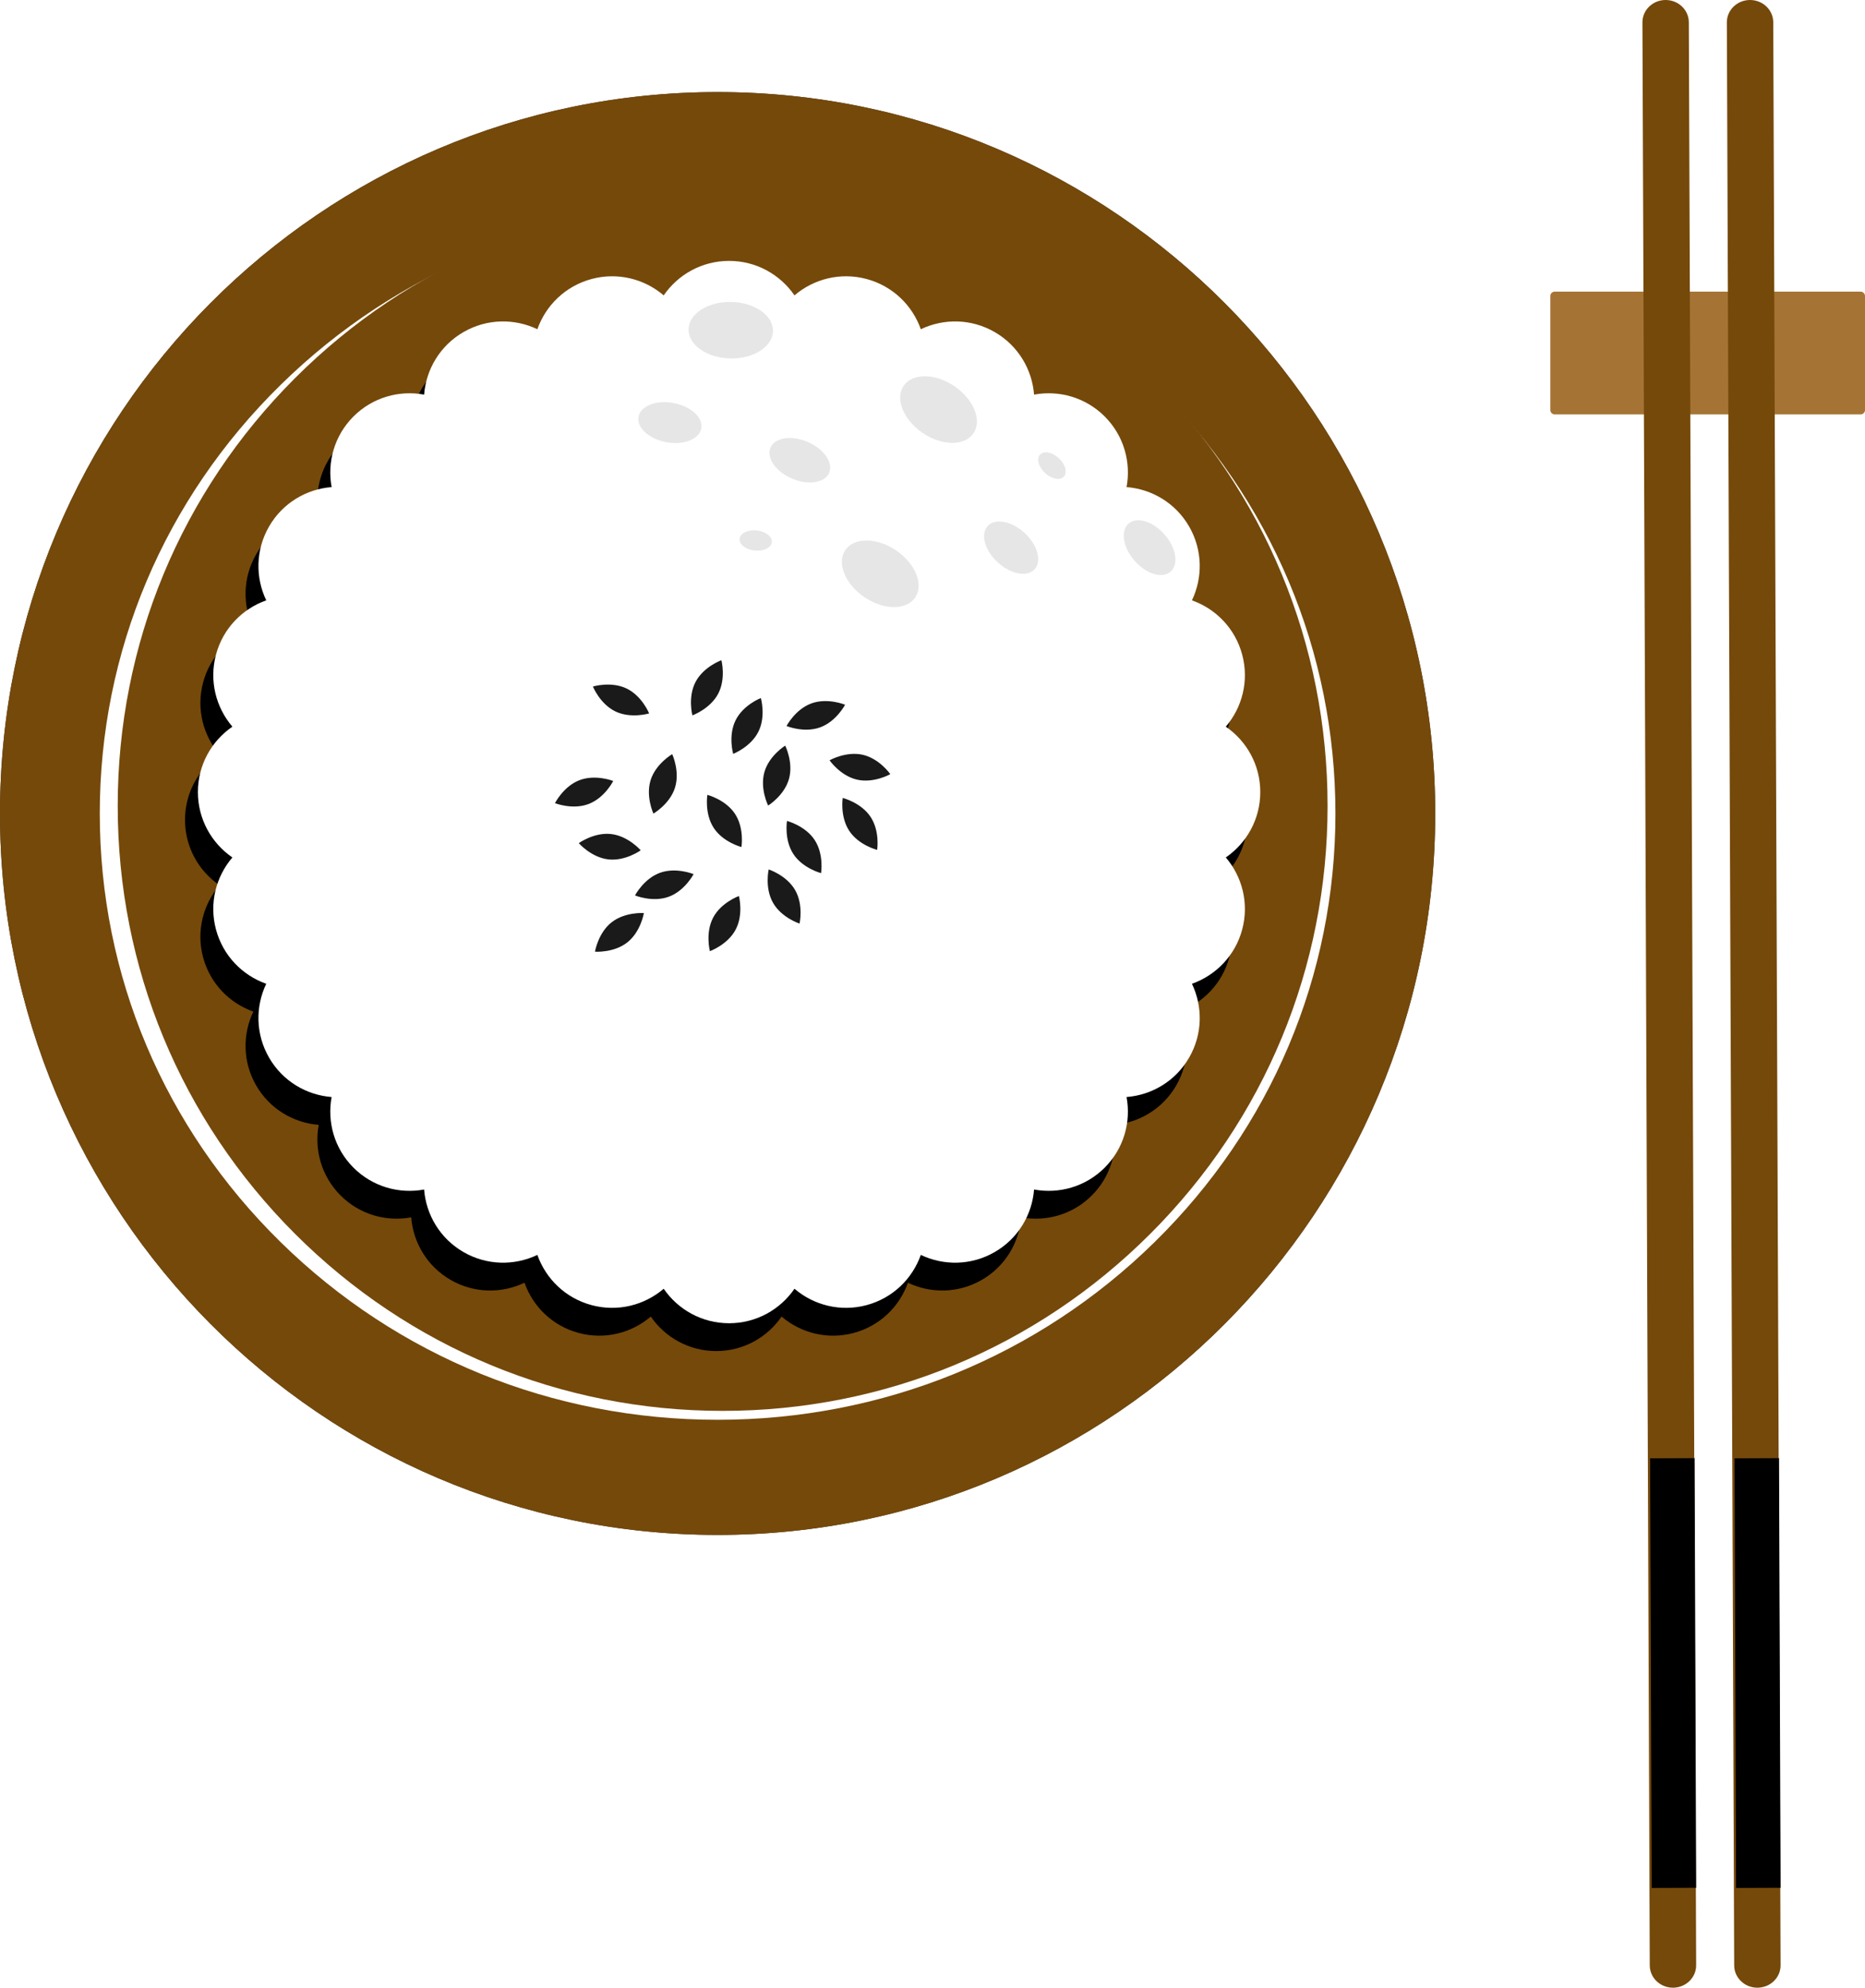 <svg xmlns="http://www.w3.org/2000/svg" xmlns:xlink="http://www.w3.org/1999/xlink" width="243" height="259" viewBox="0 0 243 259"><defs><path id="rice-vector4-a" d="M93.72,0.247 C145.48,0.247 187.439,42.239 187.439,94.038 C187.439,145.838 145.48,187.83 93.72,187.83 C41.96,187.83 0,145.838 0,94.038"></path><path id="rice-vector4-c" d="M23.721,23.287 C8.562,38.174 0.214,57.966 0.214,79.021 L0.214,79.021 C0.214,100.073 8.562,119.866 23.721,134.753 L23.721,134.753 C38.88,149.64 59.034,157.838 80.472,157.838 L80.472,157.838 C101.909,157.838 122.063,149.64 137.222,134.753 L137.222,134.753 C152.38,119.866 160.729,100.073 160.729,79.021 L160.729,79.021 C160.729,57.966 152.38,38.174 137.222,23.287 L137.222,23.287 C122.063,8.4 101.909,0.202 80.472,0.202 L80.472,0.202 C59.034,0.202 38.88,8.4 23.721,23.287"></path></defs><g fill="none" fill-rule="evenodd" transform="translate(-11)"><g transform="translate(0 12)"><path fill="#F5F5F5" d="M198,94 C198,145.915 156.139,188 104.5,188 C52.862,188 11,145.915 11,94 C11,42.085 52.862,0 104.5,0 C156.139,0 198,42.085 198,94"></path><g transform="translate(0 18)"><mask id="rice-vector4-b" fill="#fff"><use xlink:href="#rice-vector4-a"></use></mask><path d="M187.439,94.038 C187.439,145.838 145.48,187.83 93.72,187.83 C41.96,187.83 0,145.838 0,94.038 C0,42.239 41.96,0.247 93.72,0.247 C145.48,0.247 187.439,42.239 187.439,94.038" mask="url(#rice-vector4-b)"></path></g><path fill="#333" d="M198,94.001 C198,145.916 156.139,188 104.5,188 C52.862,188 11,145.916 11,94.001 C11,42.085 52.862,0 104.5,0 C156.139,0 198,42.085 198,94.001"></path><path fill="#75490A" d="M198,94 C198,145.915 156.139,188 104.5,188 C52.862,188 11,145.915 11,94 C11,42.085 52.862,0 104.5,0 C156.139,0 198,42.085 198,94"></path><path fill="#FFF" d="M104.5,173 C82.998,173 62.783,164.783 47.577,149.863 C32.373,134.941 24,115.102 24,93.999 C24,72.899 32.373,53.06 47.577,38.139 C62.783,23.218 82.998,15 104.5,15 C126.002,15 146.217,23.218 161.422,38.139 C176.626,53.06 185,72.899 185,93.999 C185,115.102 176.626,134.941 161.422,149.863 C146.217,164.783 126.002,173 104.5,173"></path><g transform="translate(24 14)"><mask id="rice-vector4-d" fill="#fff"><use xlink:href="#rice-vector4-c"></use></mask><path d="M23.721,23.287 C8.562,38.174 0.214,57.966 0.214,79.021 L0.214,79.021 C0.214,100.073 8.562,119.866 23.721,134.753 L23.721,134.753 C38.88,149.64 59.034,157.838 80.472,157.838 L80.472,157.838 C101.909,157.838 122.063,149.64 137.222,134.753 L137.222,134.753 C152.38,119.866 160.729,100.073 160.729,79.021 L160.729,79.021 C160.729,57.966 152.38,38.174 137.222,23.287 L137.222,23.287 C122.063,8.4 101.909,0.202 80.472,0.202 L80.472,0.202 C59.034,0.202 38.88,8.4 23.721,23.287" mask="url(#rice-vector4-d)"></path></g><g transform="translate(26 14)"><path fill="#75490A" d="M79.157,157.839 C58.104,157.839 38.31,149.64 23.423,134.754 C8.537,119.865 0.338,100.073 0.338,79.02 C0.338,57.966 8.537,38.173 23.423,23.287 C38.31,8.4 58.104,0.201 79.157,0.201 C100.211,0.201 120.003,8.4 134.89,23.287 C149.777,38.173 157.976,57.966 157.976,79.02 C157.976,100.073 149.777,119.865 134.89,134.754 C120.003,149.64 100.211,157.839 79.157,157.839"></path><path fill="#FFF" d="M79.157,119.826 C68.076,119.826 57.658,115.581 49.821,107.874 C41.986,100.167 37.671,89.919 37.671,79.021 C37.671,68.121 41.986,57.873 49.821,50.166 C57.658,42.459 68.076,38.214 79.157,38.214 C90.239,38.214 100.657,42.459 108.493,50.166 C116.328,57.873 120.643,68.121 120.643,79.021 C120.643,89.919 116.328,100.167 108.492,107.874 C100.657,115.581 90.239,119.826 79.157,119.826"></path><path fill="gray" d="M79.157,119.826 C68.076,119.826 57.658,115.582 49.821,107.875 C41.986,100.167 37.671,89.92 37.671,79.02 C37.671,68.12 41.986,57.873 49.821,50.166 C57.658,42.459 68.076,38.214 79.157,38.214 C90.239,38.214 100.657,42.459 108.493,50.166 C116.328,57.873 120.643,68.12 120.643,79.02 C120.643,89.92 116.328,100.167 108.492,107.875 C100.657,115.582 90.239,119.826 79.157,119.826"></path><path fill="#75490A" d="M79.157,119.826 C68.258,119.826 58.01,115.581 50.303,107.874 C42.596,100.167 38.351,89.919 38.351,79.02 C38.351,68.119 42.596,57.873 50.303,50.166 C58.01,42.459 68.258,38.214 79.157,38.214 C90.058,38.214 100.305,42.459 108.012,50.166 C115.718,57.873 119.962,68.119 119.962,79.02 C119.962,89.919 115.718,100.167 108.012,107.874 C100.305,115.581 90.058,119.826 79.157,119.826"></path><path fill="#4D4D4D" d="M68.61,118.106 C67.825,119.248 60.894,118.898 54.883,114.769 C48.874,110.64 46.06,104.297 46.845,103.153 C47.631,102.01 51.717,106.5 57.727,110.629 C63.738,114.759 69.395,116.962 68.61,118.106"></path><path fill="#4D4D4D" d="M58.496,110.116 C59.613,111.377 60.162,112.716 59.723,113.105 C59.284,113.495 58.021,112.787 56.904,111.525 C55.787,110.264 55.237,108.925 55.676,108.538 C56.116,108.147 57.378,108.855 58.496,110.116"></path><g transform="translate(9.105 7.995)"><path fill="#000" d="M138.424,72.838 C138.424,69.3 136.643,66.179 133.93,64.317 C136.068,61.818 136.981,58.343 136.065,54.925 C135.15,51.506 132.621,48.954 129.52,47.858 C130.938,44.89 130.92,41.297 129.151,38.232 C127.382,35.168 124.279,33.356 120.999,33.1 C121.601,29.866 120.654,26.4 118.152,23.898 C115.65,21.396 112.184,20.449 108.95,21.051 C108.694,17.771 106.882,14.668 103.817,12.899 C100.754,11.13 97.161,11.112 94.192,12.531 C93.096,9.428 90.543,6.901 87.125,5.985 C83.707,5.069 80.232,5.981 77.732,8.12 C75.87,5.407 72.75,3.626 69.212,3.626 C65.674,3.626 62.553,5.407 60.691,8.12 C58.191,5.981 54.717,5.069 51.299,5.985 C47.881,6.901 45.328,9.428 44.232,12.531 C41.263,11.112 37.67,11.13 34.606,12.899 C31.542,14.668 29.73,17.771 29.474,21.051 C26.24,20.449 22.774,21.396 20.272,23.898 C17.77,26.4 16.823,29.866 17.425,33.1 C14.145,33.356 11.042,35.168 9.273,38.232 C7.504,41.297 7.486,44.89 8.904,47.858 C5.803,48.954 3.274,51.506 2.359,54.925 C1.443,58.343 2.356,61.818 4.494,64.317 C1.781,66.179 -2.84217094e-14,69.3 -2.84217094e-14,72.838 C-2.84217094e-14,76.376 1.781,79.497 4.494,81.358 C2.356,83.859 1.443,87.334 2.359,90.751 C3.274,94.169 5.803,96.722 8.904,97.818 C7.486,100.787 7.504,104.38 9.273,107.444 C11.042,110.509 14.145,112.32 17.425,112.576 C16.823,115.81 17.77,119.276 20.272,121.778 C22.774,124.28 26.24,125.227 29.474,124.625 C29.73,127.905 31.542,131.008 34.606,132.777 C37.67,134.546 41.263,134.564 44.232,133.146 C45.328,136.247 47.881,138.776 51.299,139.692 C54.717,140.607 58.191,139.694 60.691,137.556 C62.553,140.269 65.674,142.05 69.212,142.05 C72.75,142.05 75.87,140.269 77.732,137.556 C80.232,139.694 83.707,140.607 87.125,139.692 C90.543,138.776 93.096,136.247 94.192,133.146 C97.161,134.564 100.754,134.546 103.817,132.777 C106.882,131.008 108.694,127.905 108.95,124.625 C112.184,125.227 115.65,124.28 118.152,121.778 C120.654,119.276 121.601,115.81 120.999,112.576 C124.279,112.32 127.382,110.509 129.151,107.444 C130.92,104.38 130.938,100.787 129.52,97.818 C132.621,96.722 135.15,94.169 136.065,90.751 C136.981,87.334 136.068,83.859 133.93,81.358 C136.643,79.497 138.424,76.376 138.424,72.838"></path><path fill="#FFF" d="M140.103,69.212 C140.103,65.673 138.322,62.553 135.61,60.691 C137.748,58.191 138.661,54.717 137.745,51.299 C136.829,47.881 134.301,45.328 131.199,44.231 C132.617,41.264 132.6,37.67 130.831,34.606 C129.062,31.542 125.959,29.73 122.679,29.474 C123.281,26.239 122.334,22.774 119.832,20.271 C117.33,17.77 113.864,16.823 110.629,17.425 C110.373,14.145 108.562,11.042 105.497,9.273 C102.433,7.504 98.84,7.486 95.872,8.904 C94.776,5.802 92.223,3.275 88.805,2.359 C85.387,1.443 81.912,2.355 79.412,4.493 C77.55,1.781 74.43,-2.84217094e-14 70.892,-2.84217094e-14 C67.353,-2.84217094e-14 64.233,1.781 62.371,4.493 C59.871,2.355 56.396,1.443 52.978,2.359 C49.56,3.275 47.008,5.802 45.911,8.904 C42.943,7.486 39.35,7.504 36.286,9.273 C33.221,11.042 31.409,14.145 31.154,17.425 C27.919,16.823 24.454,17.77 21.951,20.271 C19.449,22.774 18.503,26.239 19.104,29.474 C15.824,29.73 12.721,31.542 10.953,34.606 C9.183,37.67 9.166,41.264 10.584,44.231 C7.482,45.328 4.954,47.881 4.038,51.299 C3.122,54.717 4.035,58.191 6.173,60.691 C3.461,62.553 1.68,65.673 1.68,69.212 C1.68,72.75 3.461,75.87 6.173,77.732 C4.035,80.233 3.122,83.707 4.038,87.126 C4.954,90.543 7.482,93.096 10.584,94.192 C9.166,97.161 9.183,100.753 10.953,103.817 C12.721,106.883 15.824,108.694 19.104,108.95 C18.503,112.184 19.449,115.65 21.951,118.152 C24.454,120.654 27.919,121.601 31.154,120.999 C31.409,124.279 33.221,127.382 36.286,129.151 C39.35,130.92 42.943,130.938 45.911,129.52 C47.008,132.621 49.56,135.15 52.978,136.065 C56.396,136.981 59.871,136.068 62.371,133.93 C64.233,136.643 67.353,138.424 70.892,138.424 C74.43,138.424 77.55,136.643 79.412,133.93 C81.912,136.068 85.387,136.981 88.805,136.065 C92.223,135.15 94.776,132.621 95.872,129.52 C98.84,130.938 102.433,130.92 105.497,129.151 C108.562,127.382 110.373,124.279 110.629,120.999 C113.864,121.601 117.33,120.654 119.832,118.152 C122.334,115.65 123.281,112.184 122.679,108.95 C125.959,108.694 129.062,106.883 130.831,103.817 C132.6,100.753 132.617,97.161 131.199,94.192 C134.301,93.096 136.829,90.543 137.745,87.126 C138.661,83.707 137.748,80.233 135.61,77.732 C138.322,75.87 140.103,72.75 140.103,69.212"></path></g><path fill="#E6E6E6" d="M85.717 17.153C85.67 19.185 83.168 20.775 80.13 20.704 77.093 20.633 74.669 18.927 74.716 16.895 74.764 14.863 77.265 13.273 80.303 13.344 83.341 13.416 85.765 15.121 85.717 17.153M111.837 30.459C110.695 32.141 107.732 32.12 105.218 30.413 102.704 28.705 101.593 25.958 102.735 24.276 103.877 22.594 106.841 22.616 109.355 24.323 111.868 26.03 112.98 28.778 111.837 30.459M104.245 51.857C103.102 53.539 100.139 53.518 97.625 51.81 95.112 50.103 94 47.356 95.142 45.674 96.285 43.992 99.248 44.014 101.762 45.721 104.276 47.428 105.387 50.176 104.245 51.857M93.035 35.61C92.47 36.928 90.3 37.262 88.189 36.356 86.077 35.45 84.824 33.647 85.39 32.33 85.955 31.012 88.125 30.678 90.236 31.584 92.348 32.49 93.601 34.293 93.035 35.61M137.524 48.489C136.445 49.433 134.344 48.798 132.831 47.069 131.318 45.34 130.966 43.173 132.045 42.228 133.124 41.284 135.225 41.92 136.738 43.649 138.251 45.378 138.603 47.545 137.524 48.489M119.802 48.181C118.83 49.235 116.673 48.825 114.985 47.266 113.297 45.707 112.718 43.59 113.691 42.536 114.664 41.483 116.82 41.893 118.508 43.452 120.196 45.01 120.775 47.128 119.802 48.181M123.616 36.104C123.122 36.639 122.028 36.431 121.171 35.64 120.314 34.849 120.02 33.774 120.514 33.24 121.008 32.705 122.102 32.913 122.959 33.704 123.816 34.495 124.11 35.57 123.616 36.104M85.563 44.647C85.487 45.371 84.486 45.859 83.326 45.737 82.166 45.615 81.288 44.93 81.364 44.206 81.439 43.482 82.441 42.994 83.601 43.116 84.76 43.238 85.639 43.923 85.563 44.647M76.374 29.826C76.111 31.236 74.068 32.038 71.809 31.618 69.55 31.197 67.932 29.714 68.194 28.304 68.456 26.895 70.5 26.093 72.759 26.513 75.017 26.933 76.636 28.416 76.374 29.826"></path><path fill="#1A1A1A" d="M81.277 90.751C81.277 90.751 81.901 93.134 80.857 95.118 79.813 97.103 77.496 97.939 77.496 97.939 77.496 97.939 76.872 95.557 77.916 93.571 78.96 91.587 81.277 90.751 81.277 90.751M78.995 60.026C78.995 60.026 79.619 62.408 78.575 64.393 77.531 66.378 75.215 67.214 75.215 67.214 75.215 67.214 74.59 64.831 75.634 62.846 76.678 60.861 78.995 60.026 78.995 60.026M85.084 78.966C85.084 78.966 83.984 76.763 84.598 74.605 85.212 72.448 87.308 71.155 87.308 71.155 87.308 71.155 88.408 73.358 87.793 75.515 87.179 77.672 85.084 78.966 85.084 78.966M69.58 66.96C69.58 66.96 67.223 67.674 65.199 66.707 63.176 65.739 62.253 63.456 62.253 63.456 62.253 63.456 64.61 62.741 66.633 63.709 68.656 64.677 69.58 66.96 69.58 66.96M93.086 73.067C93.086 73.067 95.229 71.852 97.415 72.35 99.601 72.85 101.004 74.874 101.004 74.874 101.004 74.874 98.862 76.089 96.675 75.59 94.489 75.091 93.086 73.067 93.086 73.067M75.372 87.901C75.372 87.901 74.231 90.084 72.123 90.85 70.015 91.616 67.738 90.675 67.738 90.675 67.738 90.675 68.88 88.493 70.988 87.727 73.096 86.961 75.372 87.901 75.372 87.901M95.112 65.827C95.112 65.827 93.971 68.009 91.863 68.775 89.755 69.542 87.479 68.601 87.479 68.601 87.479 68.601 88.62 66.418 90.728 65.652 92.836 64.886 95.112 65.827 95.112 65.827M80.529 72.23C80.529 72.23 79.848 69.863 80.844 67.854 81.839 65.844 84.136 64.953 84.136 64.953 84.136 64.953 84.817 67.319 83.821 69.329 82.825 71.339 80.529 72.23 80.529 72.23M94.801 77.971C94.801 77.971 97.191 78.569 98.43 80.438 99.669 82.307 99.289 84.741 99.289 84.741 99.289 84.741 96.9 84.143 95.661 82.274 94.422 80.405 94.801 77.971 94.801 77.971M68.895 92.972C68.895 92.972 68.498 95.403 66.739 96.793 64.979 98.184 62.522 98.007 62.522 98.007 62.522 98.007 62.919 95.576 64.679 94.186 66.438 92.796 68.895 92.972 68.895 92.972M70.138 80.012C70.138 80.012 69.102 77.778 69.777 75.639 70.453 73.5 72.585 72.267 72.585 72.267 72.585 72.267 73.621 74.501 72.946 76.64 72.27 78.778 70.138 80.012 70.138 80.012M60.413 83.862C60.413 83.862 62.41 82.421 64.638 82.678 66.865 82.936 68.481 84.795 68.481 84.795 68.481 84.795 66.484 86.236 64.256 85.979 62.028 85.721 60.413 83.862 60.413 83.862M64.901 75.763C64.901 75.763 63.792 77.963 61.696 78.76 59.6 79.558 57.31 78.652 57.31 78.652 57.31 78.652 58.418 76.452 60.514 75.655 62.61 74.857 64.901 75.763 64.901 75.763M77.166 77.57C77.166 77.57 79.551 78.183 80.777 80.061 82.004 81.939 81.607 84.37 81.607 84.37 81.607 84.37 79.221 83.756 77.995 81.878 76.769 80 77.166 77.57 77.166 77.57M87.54 80.97C87.54 80.97 89.925 81.583 91.151 83.461 92.378 85.339 91.981 87.77 91.981 87.77 91.981 87.77 89.596 87.156 88.369 85.278 87.143 83.4 87.54 80.97 87.54 80.97M85.156 87.289C85.156 87.289 87.5 88.046 88.61 89.995 89.721 91.943 89.178 94.345 89.178 94.345 89.178 94.345 86.834 93.588 85.724 91.639 84.613 89.691 85.156 87.289 85.156 87.289"></path></g></g><g transform="translate(213)"><path fill="#A57434" d="M41,38.563 L41,53.437 C41,53.747 40.74,54 40.422,54 L0.578,54 C0.26,54 0,53.747 0,53.437 L0,38.563 C0,38.253 0.26,38 0.578,38 L40.422,38 C40.74,38 41,38.253 41,38.563"></path><path fill="#75490A" d="M15.989,259 C17.658,258.991 19.006,257.686 19,256.078 L18.045,2.898 C18.039,1.292 16.679,-0.006 15.012,0 C13.341,0.004 11.994,1.314 12,2.921 L12.956,256.098 C12.962,257.708 14.32,259.005 15.989,259"></path><polygon fill="#000" points="18.798 190 19 245.979 13.202 246 13 190.022"></polygon><path fill="#75490A" d="M26.989,259 C28.658,258.991 30.007,257.686 30,256.078 L29.045,2.898 C29.039,1.292 27.679,-0.006 26.012,0 C24.341,0.004 22.994,1.314 23,2.921 L23.956,256.098 C23.963,257.708 25.32,259.005 26.989,259"></path><polygon fill="#000" points="29.797 190 30 245.979 24.202 246 24 190.022"></polygon></g></g></svg>
